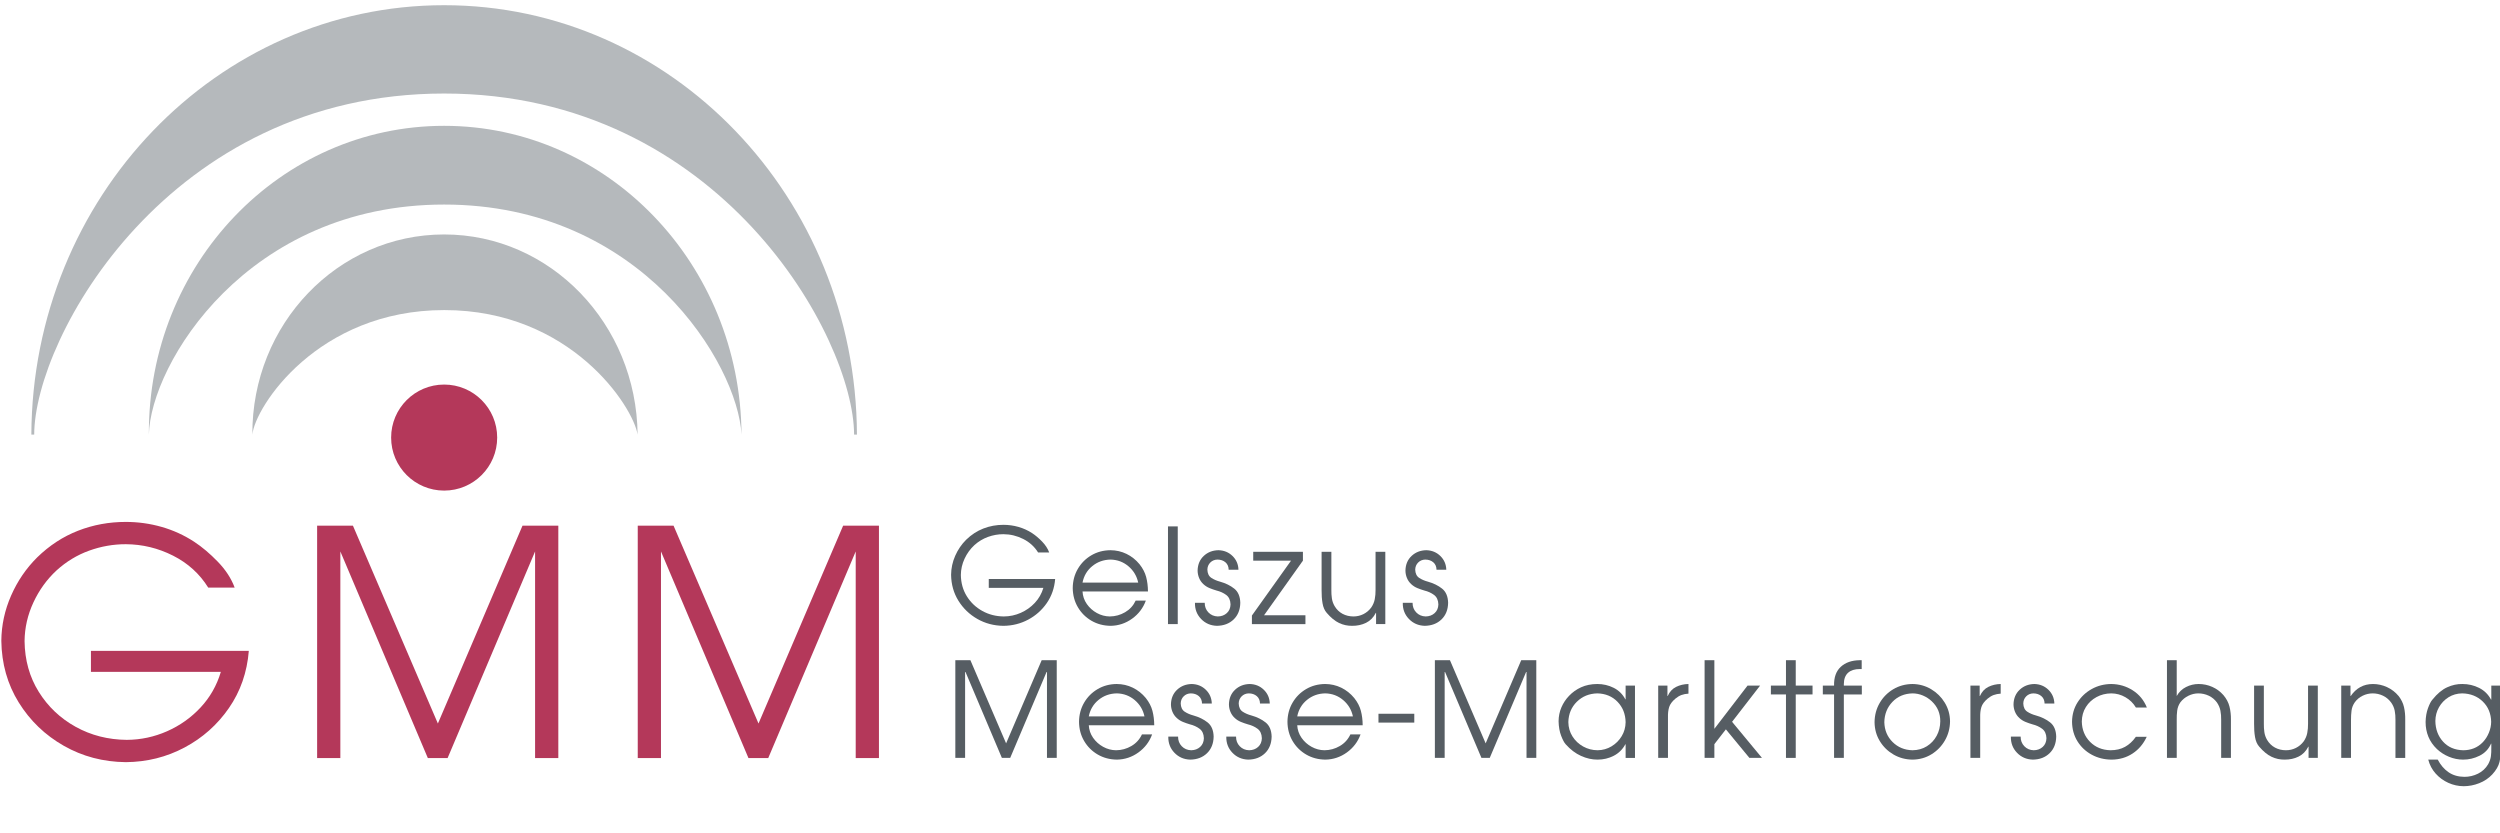 <?xml version="1.0" encoding="UTF-8" standalone="no"?>
<!-- Created with Inkscape (http://www.inkscape.org/) -->

<svg
   version="1.1"
   id="svg2"
   xml:space="preserve"
   width="450"
   height="150"
   viewBox="0 0 450 150"
   sodipodi:docname="GMM_Logo.svg"
   inkscape:version="1.1.2 (0a00cf5339, 2022-02-04)"
   xmlns:inkscape="http://www.inkscape.org/namespaces/inkscape"
   xmlns:sodipodi="http://sodipodi.sourceforge.net/DTD/sodipodi-0.dtd"
   xmlns="http://www.w3.org/2000/svg"
   xmlns:svg="http://www.w3.org/2000/svg"><defs
     id="defs6" /><sodipodi:namedview
     id="namedview4"
     pagecolor="#ffffff"
     bordercolor="#666666"
     borderopacity="1.0"
     inkscape:pageshadow="2"
     inkscape:pageopacity="0.0"
     inkscape:pagecheckerboard="0"
     showgrid="false"
     inkscape:zoom="0.96592827"
     inkscape:cx="297.64115"
     inkscape:cy="-46.58731"
     inkscape:window-width="1920"
     inkscape:window-height="1043"
     inkscape:window-x="1920"
     inkscape:window-y="0"
     inkscape:window-maximized="1"
     inkscape:current-layer="g8" /><g
     id="g8"
     inkscape:groupmode="layer"
     inkscape:label="ink_ext_XXXXXX"
     transform="matrix(1.333,0,0,-1.333,0,222.667)"><path
       d="m 52.816,107.954 c 0,3.954 3.205,7.159 7.16,7.159 3.954,0 7.16,-3.205 7.16,-7.159 0,-3.954 -3.206,-7.159 -7.16,-7.159 -3.954,0 -7.16,3.205 -7.16,7.159"
       style="fill:#b4385a;fill-opacity:1;fill-rule:nonzero;stroke:none;stroke-width:0.064"
       id="path12" /><path
       d="m 59.975,166.34 c 30.698,0 55.599,-25.936 55.742,-57.988 h -0.385 c -0.036,13.096 -18.111,46.06 -55.357,46.06 -37.246,0 -55.321,-32.964 -55.357,-46.06 H 4.233 C 4.376,140.404 29.277,166.34 59.975,166.34"
       style="fill:#b5b9bc;fill-opacity:1;fill-rule:nonzero;stroke:none;stroke-width:0.064"
       id="path14" /><path
       d="m 59.973,139.42 c -26.616,0 -39.638,-21.516 -39.871,-31.068 -0.14,23.055 17.784,41.699 39.873,41.699 22.089,0 40.013,-18.644 40.155,-41.699 -0.515,9.552 -13.541,31.068 -40.157,31.068"
       style="fill:#b5b9bc;fill-opacity:1;fill-rule:nonzero;stroke:none;stroke-width:0.064"
       id="path16" /><path
       d="m 59.975,135.383 c 14.34,0 25.981,-12.076 26.123,-27.031 -0.582,3.752 -9.01,16.819 -26.106,16.819 -17.096,0 -25.558,-13.067 -25.916,-16.819 -0.083,14.955 11.558,27.031 25.898,27.031"
       style="fill:#b5b9bc;fill-opacity:1;fill-rule:nonzero;stroke:none;stroke-width:0.064"
       id="path18" /><path
       d="m 12.279,79.154 v -2.84 h 17.541 c -0.548,-1.839 -1.463,-3.444 -2.745,-4.816 -1.282,-1.372 -2.789,-2.439 -4.519,-3.201 -1.731,-0.762 -3.542,-1.15 -5.435,-1.161 -2.524,0.023 -4.824,0.61 -6.901,1.759 -2.077,1.149 -3.739,2.724 -4.985,4.722 -1.247,1.999 -1.886,4.283 -1.918,6.854 0.018,1.811 0.417,3.553 1.195,5.225 0.778,1.673 1.823,3.117 3.137,4.333 1.313,1.188 2.775,2.073 4.385,2.655 1.61,0.582 3.263,0.873 4.958,0.871 2.24,-0.013 4.365,-0.528 6.376,-1.545 2.011,-1.017 3.595,-2.456 4.751,-4.317 h 3.568 c -0.454,1.233 -1.213,2.399 -2.278,3.499 -1.064,1.1 -2.131,2.001 -3.201,2.702 -1.369,0.89 -2.836,1.558 -4.401,2.003 -1.565,0.445 -3.17,0.668 -4.815,0.668 -2.264,0.002 -4.414,-0.394 -6.45,-1.188 C 8.507,94.584 6.665,93.382 5.017,91.771 3.534,90.298 2.362,88.581 1.501,86.62 0.639,84.659 0.199,82.623 0.18,80.513 c 0.04,-3.089 0.823,-5.864 2.349,-8.325 1.526,-2.46 3.554,-4.411 6.085,-5.852 2.531,-1.441 5.324,-2.178 8.379,-2.211 2.855,0.026 5.498,0.686 7.93,1.981 2.432,1.295 4.426,3.068 5.985,5.32 1.559,2.252 2.456,4.828 2.691,7.727 H 12.279"
       style="fill:#b4385a;fill-opacity:1;fill-rule:nonzero;stroke:none;stroke-width:0.064"
       id="path20" /><path
       d="m 42.822,64.678 h 3.137 V 92.578 L 57.772,64.678 h 2.67 L 72.254,92.578 V 64.678 h 3.138 V 96.055 H 70.554 L 59.128,69.344 47.659,96.055 H 42.822 V 64.678"
       style="fill:#b4385a;fill-opacity:1;fill-rule:nonzero;stroke:none;stroke-width:0.064"
       id="path22" /><path
       d="m 86.117,64.678 h 3.138 V 92.578 L 101.067,64.678 h 2.671 l 11.812,27.9 V 64.678 h 3.138 v 31.378 h -4.837 L 102.424,69.344 90.954,96.055 H 86.117 V 64.678"
       style="fill:#b4385a;fill-opacity:1;fill-rule:nonzero;stroke:none;stroke-width:0.064"
       id="path24" /><path
       d="m 129.002,64.7 h 1.319 v 11.73 l 4.966,-11.73 h 1.123 l 4.966,11.73 V 64.7 h 1.319 v 13.193 h -2.033 l -4.804,-11.231 -4.822,11.231 h -2.034 V 64.7"
       style="fill:#565d63;fill-opacity:1;fill-rule:nonzero;stroke:none;stroke-width:0.064"
       id="path26" /><path
       d="m 155.861,69.11 c -0.006,0.699 -0.087,1.347 -0.243,1.945 -0.155,0.598 -0.455,1.175 -0.897,1.733 -0.497,0.602 -1.083,1.066 -1.757,1.394 -0.673,0.327 -1.397,0.493 -2.172,0.497 -0.957,-0.01 -1.817,-0.241 -2.581,-0.693 -0.764,-0.451 -1.37,-1.06 -1.818,-1.827 -0.448,-0.767 -0.678,-1.629 -0.688,-2.585 0.01,-0.963 0.241,-1.827 0.693,-2.594 0.452,-0.767 1.062,-1.374 1.832,-1.823 0.769,-0.449 1.635,-0.678 2.598,-0.689 1.062,0.019 2.028,0.342 2.897,0.968 0.869,0.626 1.487,1.44 1.852,2.442 h -1.373 c -0.313,-0.676 -0.79,-1.201 -1.429,-1.574 -0.639,-0.374 -1.329,-0.564 -2.071,-0.57 -0.612,0.007 -1.192,0.161 -1.74,0.463 -0.547,0.301 -0.999,0.705 -1.355,1.213 -0.355,0.508 -0.55,1.075 -0.585,1.701 z m -8.839,1.194 c 0.183,0.919 0.625,1.663 1.324,2.231 0.699,0.569 1.52,0.861 2.462,0.878 0.924,-0.021 1.729,-0.323 2.416,-0.904 0.687,-0.582 1.126,-1.317 1.317,-2.204 H 147.022"
       style="fill:#565d63;fill-opacity:1;fill-rule:evenodd;stroke:none;stroke-width:0.064"
       id="path28" /><path
       d="m 157.76,67.573 c -0.019,-0.856 0.255,-1.581 0.825,-2.176 0.569,-0.594 1.282,-0.904 2.138,-0.93 0.929,0.014 1.683,0.302 2.263,0.863 0.58,0.561 0.879,1.308 0.897,2.242 -0.022,0.864 -0.294,1.503 -0.816,1.918 -0.522,0.415 -1.161,0.728 -1.915,0.94 -0.447,0.118 -0.84,0.288 -1.18,0.511 -0.339,0.223 -0.518,0.594 -0.536,1.114 0.01,0.385 0.143,0.705 0.398,0.96 0.255,0.255 0.575,0.388 0.961,0.397 0.438,-0.004 0.799,-0.126 1.081,-0.366 0.282,-0.241 0.428,-0.577 0.438,-1.009 h 1.32 c -0.021,0.735 -0.287,1.354 -0.799,1.856 -0.511,0.502 -1.144,0.764 -1.897,0.785 -0.79,-0.014 -1.452,-0.271 -1.986,-0.769 -0.534,-0.498 -0.813,-1.152 -0.834,-1.961 0,-0.353 0.066,-0.692 0.198,-1.016 0.132,-0.324 0.327,-0.605 0.586,-0.842 0.245,-0.227 0.522,-0.403 0.83,-0.529 0.308,-0.126 0.62,-0.236 0.938,-0.328 0.501,-0.122 0.938,-0.32 1.309,-0.596 0.371,-0.276 0.566,-0.702 0.585,-1.279 -0.012,-0.49 -0.18,-0.881 -0.503,-1.174 -0.323,-0.293 -0.727,-0.443 -1.213,-0.451 -0.514,0.014 -0.938,0.196 -1.273,0.545 -0.335,0.349 -0.5,0.781 -0.496,1.295 h -1.32"
       style="fill:#565d63;fill-opacity:1;fill-rule:nonzero;stroke:none;stroke-width:0.064"
       id="path30" /><path
       d="m 165.591,67.573 c -0.02,-0.856 0.255,-1.581 0.825,-2.176 0.569,-0.594 1.282,-0.904 2.138,-0.93 0.929,0.014 1.683,0.302 2.263,0.863 0.58,0.561 0.879,1.308 0.897,2.242 -0.022,0.864 -0.294,1.503 -0.817,1.918 -0.522,0.415 -1.16,0.728 -1.914,0.94 -0.447,0.118 -0.84,0.288 -1.18,0.511 -0.339,0.223 -0.518,0.594 -0.536,1.114 0.01,0.385 0.142,0.705 0.397,0.96 0.256,0.255 0.576,0.388 0.961,0.397 0.438,-0.004 0.799,-0.126 1.081,-0.366 0.282,-0.241 0.428,-0.577 0.438,-1.009 h 1.319 c -0.02,0.735 -0.287,1.354 -0.798,1.856 -0.511,0.502 -1.143,0.764 -1.897,0.785 -0.79,-0.014 -1.452,-0.271 -1.987,-0.769 -0.534,-0.498 -0.812,-1.152 -0.833,-1.961 0,-0.353 0.066,-0.692 0.198,-1.016 0.132,-0.324 0.327,-0.605 0.586,-0.842 0.245,-0.227 0.522,-0.403 0.829,-0.529 0.308,-0.126 0.621,-0.236 0.938,-0.328 0.501,-0.122 0.938,-0.32 1.309,-0.596 0.371,-0.276 0.566,-0.702 0.585,-1.279 -0.013,-0.49 -0.18,-0.881 -0.503,-1.174 -0.323,-0.293 -0.727,-0.443 -1.213,-0.451 -0.514,0.014 -0.938,0.196 -1.273,0.545 -0.335,0.349 -0.5,0.781 -0.496,1.295 h -1.32"
       style="fill:#565d63;fill-opacity:1;fill-rule:nonzero;stroke:none;stroke-width:0.064"
       id="path32" /><path
       d="m 184.008,69.11 c -0.006,0.699 -0.087,1.347 -0.243,1.945 -0.155,0.598 -0.455,1.175 -0.898,1.733 -0.497,0.602 -1.083,1.066 -1.756,1.394 -0.675,0.327 -1.398,0.493 -2.173,0.497 -0.957,-0.01 -1.817,-0.241 -2.581,-0.693 -0.764,-0.451 -1.37,-1.06 -1.818,-1.827 -0.448,-0.767 -0.678,-1.629 -0.688,-2.585 0.01,-0.963 0.241,-1.827 0.693,-2.594 0.452,-0.767 1.062,-1.374 1.832,-1.823 0.769,-0.449 1.636,-0.678 2.598,-0.689 1.062,0.019 2.028,0.342 2.897,0.968 0.869,0.626 1.487,1.44 1.852,2.442 h -1.373 c -0.313,-0.676 -0.79,-1.201 -1.429,-1.574 -0.639,-0.374 -1.33,-0.564 -2.072,-0.57 -0.612,0.007 -1.192,0.161 -1.739,0.463 -0.548,0.301 -1,0.705 -1.355,1.213 -0.355,0.508 -0.55,1.075 -0.585,1.701 z m -8.838,1.194 c 0.183,0.919 0.624,1.663 1.324,2.231 0.699,0.569 1.52,0.861 2.462,0.878 0.924,-0.021 1.729,-0.323 2.416,-0.904 0.687,-0.582 1.125,-1.317 1.317,-2.204 h -7.519"
       style="fill:#565d63;fill-opacity:1;fill-rule:evenodd;stroke:none;stroke-width:0.064"
       id="path34" /><path
       d="m 186.14,70.661 v -1.194 h 4.837 v 1.194 h -4.837"
       style="fill:#565d63;fill-opacity:1;fill-rule:nonzero;stroke:none;stroke-width:0.064"
       id="path36" /><path
       d="m 193.759,64.7 h 1.319 V 76.43 L 200.044,64.7 h 1.122 l 4.966,11.73 V 64.7 h 1.319 v 13.193 h -2.034 l -4.804,-11.231 -4.822,11.231 h -2.034 V 64.7"
       style="fill:#565d63;fill-opacity:1;fill-rule:nonzero;stroke:none;stroke-width:0.064"
       id="path38" /><path
       d="m 220.778,74.464 h -1.265 v -1.857 h -0.036 c -0.367,0.696 -0.893,1.215 -1.579,1.558 -0.685,0.343 -1.422,0.514 -2.208,0.513 -0.828,-0.006 -1.557,-0.154 -2.185,-0.441 -0.629,-0.287 -1.175,-0.675 -1.636,-1.164 -0.433,-0.45 -0.775,-0.966 -1.025,-1.547 -0.25,-0.582 -0.378,-1.209 -0.383,-1.882 0.018,-0.754 0.134,-1.408 0.348,-1.963 0.214,-0.555 0.419,-0.936 0.615,-1.145 0.634,-0.711 1.325,-1.234 2.071,-1.57 0.746,-0.336 1.49,-0.502 2.232,-0.499 0.783,2.48e-4 1.511,0.173 2.183,0.519 0.672,0.346 1.194,0.863 1.568,1.55 h 0.036 v -1.837 h 1.265 z m -5.087,-1.051 c 1.113,-0.027 2.022,-0.406 2.728,-1.136 0.706,-0.73 1.071,-1.649 1.094,-2.756 -0.01,-0.688 -0.185,-1.317 -0.529,-1.888 -0.344,-0.57 -0.801,-1.027 -1.371,-1.371 -0.57,-0.344 -1.199,-0.52 -1.887,-0.529 -0.706,0.007 -1.357,0.177 -1.952,0.51 -0.594,0.333 -1.073,0.784 -1.436,1.355 -0.362,0.571 -0.549,1.217 -0.559,1.938 0.029,1.108 0.413,2.024 1.152,2.749 0.739,0.725 1.659,1.101 2.759,1.127"
       style="fill:#565d63;fill-opacity:1;fill-rule:evenodd;stroke:none;stroke-width:0.064"
       id="path40" /><path
       d="m 223.913,64.7 h 1.319 v 5.462 c -0.015,0.543 0.038,1.008 0.159,1.396 0.12,0.388 0.401,0.768 0.841,1.141 0.271,0.228 0.545,0.392 0.824,0.493 0.278,0.101 0.592,0.163 0.944,0.185 v 1.301 c -0.61,-0.011 -1.167,-0.141 -1.669,-0.39 -0.503,-0.249 -0.881,-0.66 -1.134,-1.233 h -0.036 v 1.408 h -1.248 v -9.764"
       style="fill:#565d63;fill-opacity:1;fill-rule:nonzero;stroke:none;stroke-width:0.064"
       id="path42" /><path
       d="m 230.179,64.7 h 1.319 v 1.855 l 1.553,2 3.178,-3.855 h 1.696 l -4.036,4.873 3.785,4.891 h -1.696 l -4.481,-5.838 v 9.266 h -1.319 V 64.7"
       style="fill:#565d63;fill-opacity:1;fill-rule:nonzero;stroke:none;stroke-width:0.064"
       id="path44" /><path
       d="m 241.166,64.7 h 1.319 v 8.57 h 2.268 v 1.194 h -2.268 v 3.428 h -1.319 v -3.428 h -2.036 v -1.194 h 2.036 v -8.57"
       style="fill:#565d63;fill-opacity:1;fill-rule:nonzero;stroke:none;stroke-width:0.064"
       id="path46" /><path
       d="m 247.662,64.7 h 1.319 v 8.57 h 2.429 v 1.194 h -2.429 v 0.196 c 0.005,0.687 0.196,1.199 0.571,1.535 0.376,0.336 0.906,0.504 1.589,0.503 h 0.25 v 1.194 h -0.25 c -1.088,-0.013 -1.946,-0.312 -2.577,-0.896 -0.629,-0.584 -0.93,-1.428 -0.903,-2.532 h -1.518 v -1.194 h 1.518 v -8.57"
       style="fill:#565d63;fill-opacity:1;fill-rule:nonzero;stroke:none;stroke-width:0.064"
       id="path48" /><path
       d="m 258.252,74.678 c -0.963,-0.011 -1.829,-0.247 -2.599,-0.706 -0.769,-0.46 -1.38,-1.078 -1.831,-1.853 -0.452,-0.776 -0.683,-1.642 -0.694,-2.6 0.012,-0.945 0.25,-1.797 0.713,-2.556 0.463,-0.759 1.08,-1.362 1.852,-1.809 0.771,-0.447 1.624,-0.676 2.559,-0.686 0.951,0.012 1.807,0.253 2.568,0.723 0.761,0.469 1.366,1.094 1.814,1.873 0.448,0.779 0.677,1.639 0.687,2.581 -0.012,0.917 -0.249,1.754 -0.711,2.512 -0.462,0.758 -1.075,1.364 -1.838,1.82 -0.764,0.456 -1.604,0.69 -2.521,0.702 z m 0,-1.265 c 0.487,-0.003 0.955,-0.099 1.404,-0.288 0.449,-0.189 0.85,-0.45 1.203,-0.784 0.392,-0.373 0.68,-0.783 0.867,-1.228 0.186,-0.445 0.278,-0.935 0.276,-1.469 -0.006,-0.718 -0.168,-1.37 -0.488,-1.959 -0.32,-0.588 -0.76,-1.059 -1.322,-1.411 -0.562,-0.352 -1.209,-0.533 -1.941,-0.542 -1.073,0.027 -1.968,0.397 -2.686,1.11 -0.718,0.712 -1.09,1.605 -1.118,2.677 0.024,1.092 0.387,2.007 1.092,2.744 0.704,0.737 1.608,1.12 2.713,1.15"
       style="fill:#565d63;fill-opacity:1;fill-rule:evenodd;stroke:none;stroke-width:0.064"
       id="path50" /><path
       d="m 266.074,64.7 h 1.319 v 5.462 c -0.015,0.543 0.038,1.008 0.159,1.396 0.121,0.388 0.401,0.768 0.841,1.141 0.272,0.228 0.546,0.392 0.824,0.493 0.278,0.101 0.592,0.163 0.944,0.185 v 1.301 c -0.61,-0.011 -1.167,-0.141 -1.669,-0.39 -0.503,-0.249 -0.881,-0.66 -1.134,-1.233 h -0.036 v 1.408 h -1.248 v -9.764"
       style="fill:#565d63;fill-opacity:1;fill-rule:nonzero;stroke:none;stroke-width:0.064"
       id="path52" /><path
       d="m 271.536,67.573 c -0.02,-0.856 0.255,-1.581 0.825,-2.176 0.569,-0.594 1.282,-0.904 2.138,-0.93 0.929,0.014 1.683,0.302 2.263,0.863 0.58,0.561 0.878,1.308 0.896,2.242 -0.022,0.864 -0.294,1.503 -0.816,1.918 -0.522,0.415 -1.16,0.728 -1.915,0.94 -0.446,0.118 -0.839,0.288 -1.179,0.511 -0.339,0.223 -0.518,0.594 -0.536,1.114 0.01,0.385 0.143,0.705 0.397,0.96 0.255,0.255 0.576,0.388 0.961,0.397 0.439,-0.004 0.799,-0.126 1.081,-0.366 0.282,-0.241 0.429,-0.577 0.438,-1.009 h 1.319 c -0.02,0.735 -0.287,1.354 -0.798,1.856 -0.511,0.502 -1.144,0.764 -1.897,0.785 -0.789,-0.014 -1.452,-0.271 -1.986,-0.769 -0.534,-0.498 -0.812,-1.152 -0.834,-1.961 6.4e-4,-0.353 0.066,-0.692 0.198,-1.016 0.132,-0.324 0.327,-0.605 0.586,-0.842 0.246,-0.227 0.522,-0.403 0.83,-0.529 0.308,-0.126 0.621,-0.236 0.938,-0.328 0.501,-0.122 0.937,-0.32 1.308,-0.596 0.372,-0.276 0.567,-0.702 0.585,-1.279 -0.012,-0.49 -0.18,-0.881 -0.502,-1.174 -0.324,-0.293 -0.727,-0.443 -1.213,-0.451 -0.513,0.014 -0.938,0.196 -1.272,0.545 -0.335,0.349 -0.501,0.781 -0.496,1.295 h -1.319"
       style="fill:#565d63;fill-opacity:1;fill-rule:nonzero;stroke:none;stroke-width:0.064"
       id="path54" /><path
       d="m 288.419,67.555 c -0.423,-0.599 -0.912,-1.053 -1.467,-1.36 -0.555,-0.307 -1.209,-0.461 -1.962,-0.462 -1.115,0.026 -2.033,0.402 -2.755,1.128 -0.722,0.725 -1.096,1.641 -1.121,2.748 0.01,0.739 0.194,1.393 0.552,1.963 0.359,0.57 0.838,1.018 1.438,1.343 0.599,0.326 1.264,0.492 1.993,0.498 0.682,-0.007 1.318,-0.18 1.909,-0.52 0.59,-0.34 1.062,-0.804 1.413,-1.391 h 1.48 c -0.399,0.992 -1.037,1.767 -1.913,2.325 -0.877,0.558 -1.846,0.842 -2.906,0.851 -0.954,-0.009 -1.829,-0.234 -2.624,-0.676 -0.796,-0.441 -1.435,-1.043 -1.917,-1.807 -0.482,-0.763 -0.73,-1.631 -0.743,-2.605 0.012,-1.002 0.258,-1.887 0.737,-2.654 0.48,-0.767 1.12,-1.368 1.924,-1.804 0.803,-0.436 1.695,-0.657 2.678,-0.665 1.065,0.009 2.011,0.285 2.836,0.827 0.826,0.542 1.463,1.296 1.911,2.26 h -1.462"
       style="fill:#565d63;fill-opacity:1;fill-rule:nonzero;stroke:none;stroke-width:0.064"
       id="path56" /><path
       d="m 292.614,64.7 h 1.318 v 5.141 c -0.01,0.416 0.011,0.83 0.063,1.241 0.052,0.412 0.198,0.79 0.438,1.134 0.285,0.37 0.643,0.661 1.071,0.873 0.429,0.212 0.876,0.32 1.34,0.324 0.499,-10e-4 0.97,-0.106 1.413,-0.315 0.443,-0.209 0.811,-0.515 1.105,-0.918 0.243,-0.357 0.4,-0.729 0.473,-1.116 0.073,-0.388 0.106,-0.795 0.098,-1.223 v -5.141 h 1.319 v 5.141 c 0.01,0.626 -0.055,1.218 -0.194,1.777 -0.139,0.559 -0.413,1.08 -0.822,1.563 -0.427,0.484 -0.93,0.854 -1.509,1.11 -0.579,0.256 -1.189,0.386 -1.831,0.388 -0.604,-7.64e-4 -1.174,-0.137 -1.71,-0.41 -0.537,-0.272 -0.955,-0.677 -1.255,-1.213 v 4.837 h -1.318 V 64.7"
       style="fill:#565d63;fill-opacity:1;fill-rule:nonzero;stroke:none;stroke-width:0.064"
       id="path58" /><path
       d="m 312.983,74.464 h -1.319 v -5.16 c 0.006,-0.423 -0.029,-0.836 -0.107,-1.241 -0.078,-0.405 -0.239,-0.782 -0.482,-1.134 -0.291,-0.386 -0.643,-0.681 -1.057,-0.886 -0.413,-0.205 -0.859,-0.309 -1.337,-0.31 -0.542,7.46e-4 -1.035,0.12 -1.478,0.357 -0.443,0.237 -0.802,0.589 -1.076,1.053 -0.19,0.332 -0.311,0.681 -0.362,1.047 -0.052,0.366 -0.074,0.737 -0.068,1.114 v 5.16 h -1.318 v -5.16 c -0.008,-0.652 0.034,-1.249 0.127,-1.792 0.092,-0.543 0.282,-0.975 0.568,-1.297 0.549,-0.642 1.102,-1.096 1.66,-1.362 0.559,-0.265 1.148,-0.394 1.768,-0.385 0.689,-0.005 1.316,0.13 1.88,0.406 0.564,0.276 1.003,0.723 1.317,1.342 h 0.036 v -1.515 h 1.248 v 9.764"
       style="fill:#565d63;fill-opacity:1;fill-rule:nonzero;stroke:none;stroke-width:0.064"
       id="path60" /><path
       d="m 316.145,64.7 h 1.32 v 5.142 c -0.003,0.415 0.02,0.826 0.071,1.234 0.05,0.408 0.199,0.788 0.447,1.141 0.277,0.378 0.629,0.671 1.056,0.879 0.427,0.208 0.873,0.314 1.338,0.317 0.505,-7.64e-4 0.976,-0.106 1.413,-0.317 0.437,-0.211 0.805,-0.521 1.105,-0.933 0.243,-0.349 0.401,-0.718 0.474,-1.107 0.073,-0.389 0.106,-0.794 0.098,-1.214 v -5.142 h 1.319 v 5.142 c 0.01,0.614 -0.046,1.185 -0.165,1.714 -0.12,0.529 -0.362,1.029 -0.727,1.5 -0.445,0.528 -0.969,0.93 -1.571,1.206 -0.602,0.276 -1.233,0.415 -1.893,0.417 -0.643,-0.002 -1.215,-0.141 -1.715,-0.417 -0.5,-0.276 -0.929,-0.678 -1.286,-1.206 h -0.036 v 1.408 h -1.248 v -9.764"
       style="fill:#565d63;fill-opacity:1;fill-rule:nonzero;stroke:none;stroke-width:0.064"
       id="path62" /><path
       d="m 337.676,74.464 h -1.266 v -1.893 h -0.036 c -0.376,0.706 -0.915,1.233 -1.614,1.583 -0.701,0.35 -1.448,0.525 -2.244,0.524 -0.698,0.014 -1.387,-0.134 -2.067,-0.444 -0.68,-0.309 -1.342,-0.863 -1.986,-1.661 -0.195,-0.212 -0.394,-0.592 -0.597,-1.141 -0.203,-0.549 -0.313,-1.175 -0.329,-1.878 -0.001,-0.716 0.125,-1.382 0.378,-1.998 0.254,-0.616 0.638,-1.17 1.155,-1.663 0.473,-0.442 1.014,-0.788 1.625,-1.041 0.611,-0.252 1.241,-0.381 1.893,-0.385 0.785,-0.002 1.532,0.175 2.241,0.53 0.709,0.355 1.224,0.898 1.545,1.628 h 0.036 v -0.536 c 0.009,-0.42 -0.009,-0.806 -0.053,-1.157 -0.045,-0.351 -0.17,-0.715 -0.375,-1.091 -0.336,-0.563 -0.794,-0.987 -1.371,-1.271 -0.577,-0.284 -1.186,-0.426 -1.826,-0.427 -0.836,0.006 -1.552,0.212 -2.145,0.619 -0.594,0.406 -1.081,0.974 -1.462,1.705 h -1.283 c 0.187,-0.72 0.521,-1.347 1.001,-1.884 0.48,-0.536 1.05,-0.953 1.709,-1.251 0.659,-0.298 1.35,-0.449 2.074,-0.454 0.711,0.001 1.41,0.137 2.096,0.406 0.687,0.269 1.274,0.663 1.762,1.182 0.523,0.572 0.849,1.134 0.978,1.686 0.129,0.552 0.183,1.198 0.163,1.938 z m -5.195,-1.051 c 1.116,-0.023 2.041,-0.388 2.773,-1.096 0.732,-0.708 1.112,-1.623 1.139,-2.744 -0.005,-0.492 -0.107,-0.981 -0.306,-1.467 -0.199,-0.485 -0.466,-0.907 -0.802,-1.266 -0.368,-0.382 -0.776,-0.663 -1.225,-0.842 -0.45,-0.179 -0.934,-0.267 -1.453,-0.266 -1.133,0.029 -2.037,0.417 -2.713,1.163 -0.675,0.746 -1.021,1.674 -1.038,2.784 0.007,0.676 0.169,1.295 0.487,1.857 0.318,0.562 0.749,1.013 1.293,1.353 0.545,0.34 1.159,0.514 1.845,0.523"
       style="fill:#565d63;fill-opacity:1;fill-rule:evenodd;stroke:none;stroke-width:0.064"
       id="path64" /><path
       d="m 133.517,88.853 v -1.194 h 7.374 c -0.23,-0.773 -0.615,-1.448 -1.154,-2.025 -0.539,-0.576 -1.172,-1.025 -1.9,-1.346 -0.727,-0.321 -1.489,-0.483 -2.285,-0.488 -1.06,0.01 -2.028,0.256 -2.901,0.74 -0.873,0.483 -1.572,1.145 -2.096,1.986 -0.524,0.84 -0.792,1.801 -0.806,2.881 0.008,0.761 0.175,1.494 0.502,2.197 0.327,0.703 0.767,1.31 1.319,1.822 0.552,0.499 1.167,0.871 1.844,1.116 0.676,0.245 1.371,0.367 2.084,0.366 0.941,-0.005 1.835,-0.222 2.68,-0.65 0.846,-0.428 1.512,-1.033 1.998,-1.815 h 1.499 c -0.19,0.518 -0.51,1.009 -0.957,1.471 -0.447,0.462 -0.896,0.841 -1.346,1.136 -0.575,0.374 -1.192,0.655 -1.85,0.842 -0.658,0.187 -1.332,0.281 -2.024,0.281 -0.952,7.64e-4 -1.855,-0.166 -2.711,-0.499 -0.856,-0.334 -1.631,-0.839 -2.324,-1.516 -0.623,-0.619 -1.116,-1.341 -1.478,-2.166 -0.362,-0.825 -0.547,-1.68 -0.555,-2.567 0.017,-1.299 0.346,-2.466 0.987,-3.5 0.641,-1.035 1.494,-1.855 2.558,-2.461 1.064,-0.606 2.238,-0.916 3.523,-0.93 1.201,0.011 2.311,0.289 3.334,0.833 1.022,0.544 1.861,1.29 2.517,2.237 0.655,0.947 1.032,2.03 1.131,3.249 h -8.963"
       style="fill:#565d63;fill-opacity:1;fill-rule:nonzero;stroke:none;stroke-width:0.064"
       id="path66" /><path
       d="m 155.014,87.177 c -0.006,0.699 -0.087,1.347 -0.243,1.945 -0.156,0.597 -0.455,1.175 -0.898,1.733 -0.497,0.602 -1.083,1.067 -1.757,1.394 -0.674,0.327 -1.398,0.493 -2.172,0.497 -0.957,-0.01 -1.817,-0.241 -2.582,-0.693 -0.764,-0.451 -1.37,-1.06 -1.818,-1.827 -0.448,-0.767 -0.678,-1.628 -0.688,-2.585 0.01,-0.963 0.241,-1.827 0.694,-2.594 0.452,-0.766 1.062,-1.374 1.831,-1.823 0.769,-0.449 1.636,-0.678 2.599,-0.689 1.062,0.019 2.027,0.342 2.897,0.968 0.87,0.626 1.487,1.44 1.852,2.442 h -1.373 c -0.313,-0.676 -0.789,-1.2 -1.429,-1.574 -0.639,-0.374 -1.33,-0.564 -2.072,-0.57 -0.611,0.007 -1.192,0.162 -1.739,0.463 -0.548,0.301 -0.999,0.705 -1.355,1.213 -0.355,0.508 -0.55,1.075 -0.585,1.701 z m -8.838,1.194 c 0.183,0.919 0.625,1.663 1.324,2.231 0.699,0.568 1.52,0.861 2.462,0.878 0.924,-0.021 1.729,-0.322 2.416,-0.904 0.687,-0.582 1.126,-1.317 1.317,-2.204 h -7.519"
       style="fill:#565d63;fill-opacity:1;fill-rule:evenodd;stroke:none;stroke-width:0.064"
       id="path68" /><path
       d="m 157.717,82.767 h 1.319 v 13.193 h -1.319 V 82.767"
       style="fill:#565d63;fill-opacity:1;fill-rule:nonzero;stroke:none;stroke-width:0.064"
       id="path70" /><path
       d="m 161.36,85.64 c -0.019,-0.856 0.256,-1.581 0.825,-2.175 0.569,-0.594 1.282,-0.904 2.138,-0.93 0.929,0.014 1.683,0.302 2.263,0.863 0.58,0.561 0.878,1.308 0.896,2.242 -0.022,0.864 -0.294,1.503 -0.816,1.918 -0.522,0.415 -1.16,0.728 -1.915,0.94 -0.446,0.118 -0.839,0.288 -1.179,0.511 -0.339,0.223 -0.518,0.594 -0.536,1.114 0.01,0.385 0.142,0.705 0.397,0.96 0.255,0.255 0.576,0.388 0.961,0.397 0.438,-0.004 0.799,-0.126 1.081,-0.366 0.282,-0.24 0.428,-0.577 0.438,-1.009 h 1.32 c -0.02,0.735 -0.287,1.354 -0.798,1.856 -0.511,0.502 -1.144,0.764 -1.897,0.785 -0.79,-0.014 -1.452,-0.271 -1.987,-0.769 -0.534,-0.498 -0.812,-1.152 -0.834,-1.961 6.3e-4,-0.353 0.067,-0.692 0.199,-1.016 0.131,-0.324 0.327,-0.605 0.586,-0.842 0.245,-0.227 0.522,-0.403 0.829,-0.529 0.308,-0.126 0.621,-0.235 0.938,-0.328 0.501,-0.122 0.937,-0.32 1.309,-0.596 0.371,-0.276 0.566,-0.702 0.585,-1.279 -0.012,-0.49 -0.18,-0.881 -0.503,-1.174 -0.322,-0.293 -0.727,-0.444 -1.213,-0.451 -0.513,0.014 -0.938,0.196 -1.273,0.545 -0.334,0.349 -0.5,0.781 -0.496,1.295 h -1.32"
       style="fill:#565d63;fill-opacity:1;fill-rule:nonzero;stroke:none;stroke-width:0.064"
       id="path72" /><path
       d="m 169.049,82.767 h 7.229 v 1.194 h -5.588 l 5.249,7.376 v 1.194 h -6.711 V 91.337 h 5.107 l -5.285,-7.412 v -1.158"
       style="fill:#565d63;fill-opacity:1;fill-rule:nonzero;stroke:none;stroke-width:0.064"
       id="path74" /><path
       d="m 187.065,92.532 h -1.319 v -5.16 c 0.006,-0.422 -0.029,-0.836 -0.107,-1.241 -0.078,-0.405 -0.239,-0.783 -0.482,-1.134 -0.291,-0.386 -0.643,-0.681 -1.057,-0.886 -0.413,-0.205 -0.859,-0.308 -1.337,-0.31 -0.542,7e-4 -1.034,0.12 -1.478,0.357 -0.443,0.237 -0.803,0.588 -1.076,1.053 -0.19,0.332 -0.311,0.681 -0.362,1.047 -0.052,0.365 -0.074,0.737 -0.067,1.114 v 5.16 h -1.32 v -5.16 c -0.008,-0.652 0.035,-1.249 0.127,-1.792 0.092,-0.543 0.282,-0.975 0.568,-1.297 0.548,-0.642 1.102,-1.096 1.66,-1.362 0.558,-0.266 1.148,-0.394 1.768,-0.386 0.689,-0.005 1.316,0.13 1.88,0.406 0.564,0.276 1.003,0.723 1.317,1.342 h 0.036 v -1.515 h 1.248 v 9.765"
       style="fill:#565d63;fill-opacity:1;fill-rule:nonzero;stroke:none;stroke-width:0.064"
       id="path76" /><path
       d="m 189.424,85.64 c -0.019,-0.856 0.255,-1.581 0.825,-2.175 0.569,-0.594 1.282,-0.904 2.138,-0.93 0.929,0.014 1.683,0.302 2.263,0.863 0.58,0.561 0.879,1.308 0.896,2.242 -0.022,0.864 -0.294,1.503 -0.815,1.918 -0.522,0.415 -1.16,0.728 -1.915,0.94 -0.447,0.118 -0.839,0.288 -1.179,0.511 -0.339,0.223 -0.518,0.594 -0.536,1.114 0.01,0.385 0.143,0.705 0.398,0.96 0.255,0.255 0.575,0.388 0.96,0.397 0.439,-0.004 0.799,-0.126 1.082,-0.366 0.282,-0.24 0.428,-0.577 0.438,-1.009 h 1.32 c -0.021,0.735 -0.287,1.354 -0.799,1.856 -0.511,0.502 -1.144,0.764 -1.897,0.785 -0.79,-0.014 -1.452,-0.271 -1.986,-0.769 -0.534,-0.498 -0.813,-1.152 -0.834,-1.961 0,-0.353 0.066,-0.692 0.198,-1.016 0.132,-0.324 0.327,-0.605 0.586,-0.842 0.245,-0.227 0.522,-0.403 0.83,-0.529 0.308,-0.126 0.62,-0.235 0.938,-0.328 0.501,-0.122 0.938,-0.32 1.309,-0.596 0.371,-0.276 0.566,-0.702 0.585,-1.279 -0.013,-0.49 -0.18,-0.881 -0.503,-1.174 -0.323,-0.293 -0.727,-0.444 -1.213,-0.451 -0.513,0.014 -0.938,0.196 -1.272,0.545 -0.335,0.349 -0.5,0.781 -0.496,1.295 h -1.32"
       style="fill:#565d63;fill-opacity:1;fill-rule:nonzero;stroke:none;stroke-width:0.064"
       id="path78" /></g></svg>
